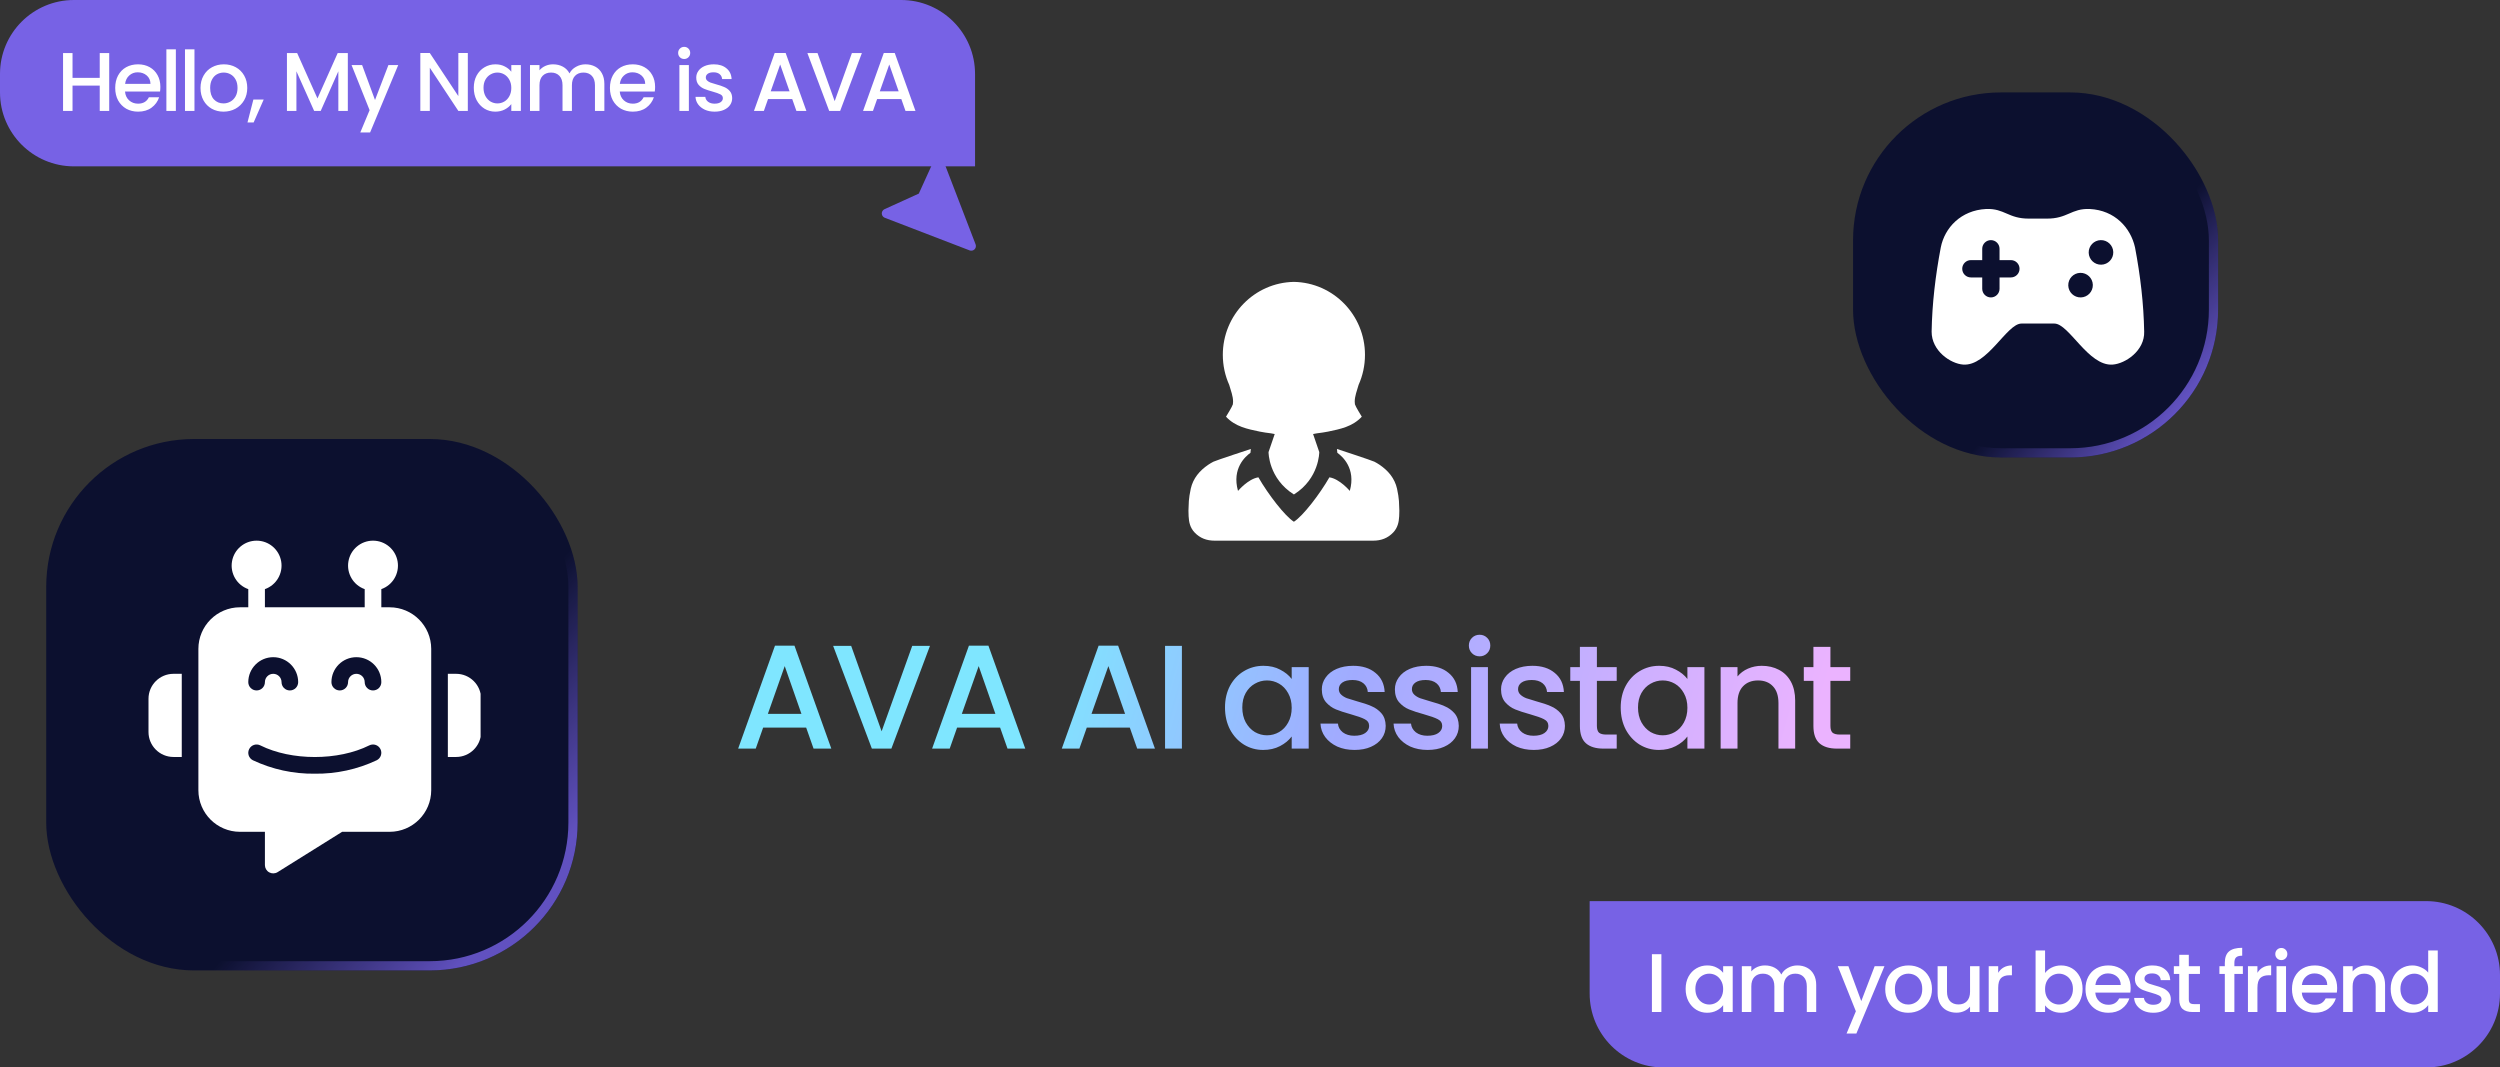 <svg width="541" height="231" viewBox="0 0 541 231" fill="none" xmlns="http://www.w3.org/2000/svg">
<rect x="0" y="0" width="541" height="231" fill="#333333" stroke="none"/>
<path d="M0 16C0 7.163 7.163 0 16 0H195C203.837 0 211 7.163 211 16V36H16C7.163 36 0 28.837 0 20V16Z" fill="#7762E5"/>
<path d="M23.634 11.49V24H21.582V18.528H15.696V24H13.644V11.49H15.696V16.854H21.582V11.49H23.634ZM34.705 18.798C34.705 19.17 34.681 19.506 34.633 19.806H27.055C27.115 20.598 27.409 21.234 27.937 21.714C28.465 22.194 29.113 22.434 29.881 22.434C30.985 22.434 31.765 21.972 32.221 21.048H34.435C34.135 21.96 33.589 22.71 32.797 23.298C32.017 23.874 31.045 24.162 29.881 24.162C28.933 24.162 28.081 23.952 27.325 23.532C26.581 23.1 25.993 22.5 25.561 21.732C25.141 20.952 24.931 20.052 24.931 19.032C24.931 18.012 25.135 17.118 25.543 16.35C25.963 15.57 26.545 14.97 27.289 14.55C28.045 14.13 28.909 13.92 29.881 13.92C30.817 13.92 31.651 14.124 32.383 14.532C33.115 14.94 33.685 15.516 34.093 16.26C34.501 16.992 34.705 17.838 34.705 18.798ZM32.563 18.15C32.551 17.394 32.281 16.788 31.753 16.332C31.225 15.876 30.571 15.648 29.791 15.648C29.083 15.648 28.477 15.876 27.973 16.332C27.469 16.776 27.169 17.382 27.073 18.15H32.563ZM38.056 10.68V24H36.005V10.68H38.056ZM42.083 10.68V24H40.031V10.68H42.083ZM48.359 24.162C47.423 24.162 46.577 23.952 45.821 23.532C45.065 23.1 44.471 22.5 44.039 21.732C43.607 20.952 43.391 20.052 43.391 19.032C43.391 18.024 43.613 17.13 44.057 16.35C44.501 15.57 45.107 14.97 45.875 14.55C46.643 14.13 47.501 13.92 48.449 13.92C49.397 13.92 50.255 14.13 51.023 14.55C51.791 14.97 52.397 15.57 52.841 16.35C53.285 17.13 53.507 18.024 53.507 19.032C53.507 20.04 53.279 20.934 52.823 21.714C52.367 22.494 51.743 23.1 50.951 23.532C50.171 23.952 49.307 24.162 48.359 24.162ZM48.359 22.38C48.887 22.38 49.379 22.254 49.835 22.002C50.303 21.75 50.681 21.372 50.969 20.868C51.257 20.364 51.401 19.752 51.401 19.032C51.401 18.312 51.263 17.706 50.987 17.214C50.711 16.71 50.345 16.332 49.889 16.08C49.433 15.828 48.941 15.702 48.413 15.702C47.885 15.702 47.393 15.828 46.937 16.08C46.493 16.332 46.139 16.71 45.875 17.214C45.611 17.706 45.479 18.312 45.479 19.032C45.479 20.1 45.749 20.928 46.289 21.516C46.841 22.092 47.531 22.38 48.359 22.38ZM57.065 21.534L54.887 26.502H53.555L54.833 21.534H57.065ZM75.27 11.49V24H73.218V15.432L69.402 24H67.98L64.146 15.432V24H62.094V11.49H64.308L68.7 21.3L73.074 11.49H75.27ZM86.175 14.082L80.091 28.662H77.967L79.983 23.838L76.077 14.082H78.363L81.153 21.642L84.051 14.082H86.175ZM101.237 24H99.185L93.011 14.658V24H90.959V11.472H93.011L99.185 20.796V11.472H101.237V24ZM102.528 18.996C102.528 18 102.732 17.118 103.14 16.35C103.56 15.582 104.124 14.988 104.832 14.568C105.552 14.136 106.344 13.92 107.208 13.92C107.988 13.92 108.666 14.076 109.242 14.388C109.83 14.688 110.298 15.066 110.646 15.522V14.082H112.716V24H110.646V22.524C110.298 22.992 109.824 23.382 109.224 23.694C108.624 24.006 107.94 24.162 107.172 24.162C106.32 24.162 105.54 23.946 104.832 23.514C104.124 23.07 103.56 22.458 103.14 21.678C102.732 20.886 102.528 19.992 102.528 18.996ZM110.646 19.032C110.646 18.348 110.502 17.754 110.214 17.25C109.938 16.746 109.572 16.362 109.116 16.098C108.66 15.834 108.168 15.702 107.64 15.702C107.112 15.702 106.62 15.834 106.164 16.098C105.708 16.35 105.336 16.728 105.048 17.232C104.772 17.724 104.634 18.312 104.634 18.996C104.634 19.68 104.772 20.28 105.048 20.796C105.336 21.312 105.708 21.708 106.164 21.984C106.632 22.248 107.124 22.38 107.64 22.38C108.168 22.38 108.66 22.248 109.116 21.984C109.572 21.72 109.938 21.336 110.214 20.832C110.502 20.316 110.646 19.716 110.646 19.032ZM126.697 13.92C127.477 13.92 128.173 14.082 128.785 14.406C129.409 14.73 129.895 15.21 130.243 15.846C130.603 16.482 130.783 17.25 130.783 18.15V24H128.749V18.456C128.749 17.568 128.527 16.89 128.083 16.422C127.639 15.942 127.033 15.702 126.265 15.702C125.497 15.702 124.885 15.942 124.429 16.422C123.985 16.89 123.763 17.568 123.763 18.456V24H121.729V18.456C121.729 17.568 121.507 16.89 121.063 16.422C120.619 15.942 120.013 15.702 119.245 15.702C118.477 15.702 117.865 15.942 117.409 16.422C116.965 16.89 116.743 17.568 116.743 18.456V24H114.691V14.082H116.743V15.216C117.079 14.808 117.505 14.49 118.021 14.262C118.537 14.034 119.089 13.92 119.677 13.92C120.469 13.92 121.177 14.088 121.801 14.424C122.425 14.76 122.905 15.246 123.241 15.882C123.541 15.282 124.009 14.808 124.645 14.46C125.281 14.1 125.965 13.92 126.697 13.92ZM141.764 18.798C141.764 19.17 141.74 19.506 141.692 19.806H134.114C134.174 20.598 134.468 21.234 134.996 21.714C135.524 22.194 136.172 22.434 136.94 22.434C138.044 22.434 138.824 21.972 139.28 21.048H141.494C141.194 21.96 140.648 22.71 139.856 23.298C139.076 23.874 138.104 24.162 136.94 24.162C135.992 24.162 135.14 23.952 134.384 23.532C133.64 23.1 133.052 22.5 132.62 21.732C132.2 20.952 131.99 20.052 131.99 19.032C131.99 18.012 132.194 17.118 132.602 16.35C133.022 15.57 133.604 14.97 134.348 14.55C135.104 14.13 135.968 13.92 136.94 13.92C137.876 13.92 138.71 14.124 139.442 14.532C140.174 14.94 140.744 15.516 141.152 16.26C141.56 16.992 141.764 17.838 141.764 18.798ZM139.622 18.15C139.61 17.394 139.34 16.788 138.812 16.332C138.284 15.876 137.63 15.648 136.85 15.648C136.142 15.648 135.536 15.876 135.032 16.332C134.528 16.776 134.228 17.382 134.132 18.15H139.622ZM148.064 12.768C147.692 12.768 147.38 12.642 147.128 12.39C146.876 12.138 146.75 11.826 146.75 11.454C146.75 11.082 146.876 10.77 147.128 10.518C147.38 10.266 147.692 10.14 148.064 10.14C148.424 10.14 148.73 10.266 148.982 10.518C149.234 10.77 149.36 11.082 149.36 11.454C149.36 11.826 149.234 12.138 148.982 12.39C148.73 12.642 148.424 12.768 148.064 12.768ZM149.072 14.082V24H147.02V14.082H149.072ZM154.646 24.162C153.866 24.162 153.164 24.024 152.54 23.748C151.928 23.46 151.442 23.076 151.082 22.596C150.722 22.104 150.53 21.558 150.506 20.958H152.63C152.666 21.378 152.864 21.732 153.224 22.02C153.596 22.296 154.058 22.434 154.61 22.434C155.186 22.434 155.63 22.326 155.942 22.11C156.266 21.882 156.428 21.594 156.428 21.246C156.428 20.874 156.248 20.598 155.888 20.418C155.54 20.238 154.982 20.04 154.214 19.824C153.47 19.62 152.864 19.422 152.396 19.23C151.928 19.038 151.52 18.744 151.172 18.348C150.836 17.952 150.668 17.43 150.668 16.782C150.668 16.254 150.824 15.774 151.136 15.342C151.448 14.898 151.892 14.55 152.468 14.298C153.056 14.046 153.728 13.92 154.484 13.92C155.612 13.92 156.518 14.208 157.202 14.784C157.898 15.348 158.27 16.122 158.318 17.106H156.266C156.23 16.662 156.05 16.308 155.726 16.044C155.402 15.78 154.964 15.648 154.412 15.648C153.872 15.648 153.458 15.75 153.17 15.954C152.882 16.158 152.738 16.428 152.738 16.764C152.738 17.028 152.834 17.25 153.026 17.43C153.218 17.61 153.452 17.754 153.728 17.862C154.004 17.958 154.412 18.084 154.952 18.24C155.672 18.432 156.26 18.63 156.716 18.834C157.184 19.026 157.586 19.314 157.922 19.698C158.258 20.082 158.432 20.592 158.444 21.228C158.444 21.792 158.288 22.296 157.976 22.74C157.664 23.184 157.22 23.532 156.644 23.784C156.08 24.036 155.414 24.162 154.646 24.162ZM171.439 21.444H166.201L165.301 24H163.159L167.641 11.472H170.017L174.499 24H172.339L171.439 21.444ZM170.863 19.77L168.829 13.956L166.777 19.77H170.863ZM186.509 11.49L181.811 24H179.435L174.719 11.49H176.915L180.623 21.894L184.349 11.49H186.509ZM195.047 21.444H189.809L188.909 24H186.767L191.249 11.472H193.625L198.107 24H195.947L195.047 21.444ZM194.471 19.77L192.437 13.956L190.385 19.77H194.471Z" fill="white"/>
<path d="M344 195H525C533.837 195 541 202.163 541 211V215C541 223.837 533.837 231 525 231H360C351.163 231 344 223.837 344 215V195Z" fill="#7762E5"/>
<path d="M359.525 206.49V219H357.473V206.49H359.525ZM364.771 213.996C364.771 213 364.975 212.118 365.383 211.35C365.803 210.582 366.367 209.988 367.075 209.568C367.795 209.136 368.587 208.92 369.451 208.92C370.231 208.92 370.909 209.076 371.485 209.388C372.073 209.688 372.541 210.066 372.889 210.522V209.082H374.959V219H372.889V217.524C372.541 217.992 372.067 218.382 371.467 218.694C370.867 219.006 370.183 219.162 369.415 219.162C368.563 219.162 367.783 218.946 367.075 218.514C366.367 218.07 365.803 217.458 365.383 216.678C364.975 215.886 364.771 214.992 364.771 213.996ZM372.889 214.032C372.889 213.348 372.745 212.754 372.457 212.25C372.181 211.746 371.815 211.362 371.359 211.098C370.903 210.834 370.411 210.702 369.883 210.702C369.355 210.702 368.863 210.834 368.407 211.098C367.951 211.35 367.579 211.728 367.291 212.232C367.015 212.724 366.877 213.312 366.877 213.996C366.877 214.68 367.015 215.28 367.291 215.796C367.579 216.312 367.951 216.708 368.407 216.984C368.875 217.248 369.367 217.38 369.883 217.38C370.411 217.38 370.903 217.248 371.359 216.984C371.815 216.72 372.181 216.336 372.457 215.832C372.745 215.316 372.889 214.716 372.889 214.032ZM388.94 208.92C389.72 208.92 390.416 209.082 391.028 209.406C391.652 209.73 392.138 210.21 392.486 210.846C392.846 211.482 393.026 212.25 393.026 213.15V219H390.992V213.456C390.992 212.568 390.77 211.89 390.326 211.422C389.882 210.942 389.276 210.702 388.508 210.702C387.74 210.702 387.128 210.942 386.672 211.422C386.228 211.89 386.006 212.568 386.006 213.456V219H383.972V213.456C383.972 212.568 383.75 211.89 383.306 211.422C382.862 210.942 382.256 210.702 381.488 210.702C380.72 210.702 380.108 210.942 379.652 211.422C379.208 211.89 378.986 212.568 378.986 213.456V219H376.934V209.082H378.986V210.216C379.322 209.808 379.748 209.49 380.264 209.262C380.78 209.034 381.332 208.92 381.92 208.92C382.712 208.92 383.42 209.088 384.044 209.424C384.668 209.76 385.148 210.246 385.484 210.882C385.784 210.282 386.252 209.808 386.888 209.46C387.524 209.1 388.208 208.92 388.94 208.92ZM407.801 209.082L401.717 223.662H399.593L401.609 218.838L397.703 209.082H399.989L402.779 216.642L405.677 209.082H407.801ZM412.931 219.162C411.995 219.162 411.149 218.952 410.393 218.532C409.637 218.1 409.043 217.5 408.611 216.732C408.179 215.952 407.963 215.052 407.963 214.032C407.963 213.024 408.185 212.13 408.629 211.35C409.073 210.57 409.679 209.97 410.447 209.55C411.215 209.13 412.073 208.92 413.021 208.92C413.969 208.92 414.827 209.13 415.595 209.55C416.363 209.97 416.969 210.57 417.413 211.35C417.857 212.13 418.079 213.024 418.079 214.032C418.079 215.04 417.851 215.934 417.395 216.714C416.939 217.494 416.315 218.1 415.523 218.532C414.743 218.952 413.879 219.162 412.931 219.162ZM412.931 217.38C413.459 217.38 413.951 217.254 414.407 217.002C414.875 216.75 415.253 216.372 415.541 215.868C415.829 215.364 415.973 214.752 415.973 214.032C415.973 213.312 415.835 212.706 415.559 212.214C415.283 211.71 414.917 211.332 414.461 211.08C414.005 210.828 413.513 210.702 412.985 210.702C412.457 210.702 411.965 210.828 411.509 211.08C411.065 211.332 410.711 211.71 410.447 212.214C410.183 212.706 410.051 213.312 410.051 214.032C410.051 215.1 410.321 215.928 410.861 216.516C411.413 217.092 412.103 217.38 412.931 217.38ZM428.37 209.082V219H426.318V217.83C425.994 218.238 425.568 218.562 425.04 218.802C424.524 219.03 423.972 219.144 423.384 219.144C422.604 219.144 421.902 218.982 421.278 218.658C420.666 218.334 420.18 217.854 419.82 217.218C419.472 216.582 419.298 215.814 419.298 214.914V209.082H421.332V214.608C421.332 215.496 421.554 216.18 421.998 216.66C422.442 217.128 423.048 217.362 423.816 217.362C424.584 217.362 425.19 217.128 425.634 216.66C426.09 216.18 426.318 215.496 426.318 214.608V209.082H428.37ZM432.409 210.522C432.709 210.018 433.105 209.628 433.597 209.352C434.101 209.064 434.695 208.92 435.379 208.92V211.044H434.857C434.053 211.044 433.441 211.248 433.021 211.656C432.613 212.064 432.409 212.772 432.409 213.78V219H430.357V209.082H432.409V210.522ZM442.553 210.558C442.901 210.078 443.375 209.688 443.975 209.388C444.587 209.076 445.265 208.92 446.009 208.92C446.885 208.92 447.677 209.13 448.385 209.55C449.093 209.97 449.651 210.57 450.059 211.35C450.467 212.118 450.671 213 450.671 213.996C450.671 214.992 450.467 215.886 450.059 216.678C449.651 217.458 449.087 218.07 448.367 218.514C447.659 218.946 446.873 219.162 446.009 219.162C445.241 219.162 444.557 219.012 443.957 218.712C443.369 218.412 442.901 218.028 442.553 217.56V219H440.501V205.68H442.553V210.558ZM448.583 213.996C448.583 213.312 448.439 212.724 448.151 212.232C447.875 211.728 447.503 211.35 447.035 211.098C446.579 210.834 446.087 210.702 445.559 210.702C445.043 210.702 444.551 210.834 444.083 211.098C443.627 211.362 443.255 211.746 442.967 212.25C442.691 212.754 442.553 213.348 442.553 214.032C442.553 214.716 442.691 215.316 442.967 215.832C443.255 216.336 443.627 216.72 444.083 216.984C444.551 217.248 445.043 217.38 445.559 217.38C446.087 217.38 446.579 217.248 447.035 216.984C447.503 216.708 447.875 216.312 448.151 215.796C448.439 215.28 448.583 214.68 448.583 213.996ZM461.071 213.798C461.071 214.17 461.047 214.506 460.999 214.806H453.421C453.481 215.598 453.775 216.234 454.303 216.714C454.831 217.194 455.479 217.434 456.247 217.434C457.351 217.434 458.131 216.972 458.587 216.048H460.801C460.501 216.96 459.955 217.71 459.163 218.298C458.383 218.874 457.411 219.162 456.247 219.162C455.299 219.162 454.447 218.952 453.691 218.532C452.947 218.1 452.359 217.5 451.927 216.732C451.507 215.952 451.297 215.052 451.297 214.032C451.297 213.012 451.501 212.118 451.909 211.35C452.329 210.57 452.911 209.97 453.655 209.55C454.411 209.13 455.275 208.92 456.247 208.92C457.183 208.92 458.017 209.124 458.749 209.532C459.481 209.94 460.051 210.516 460.459 211.26C460.867 211.992 461.071 212.838 461.071 213.798ZM458.929 213.15C458.917 212.394 458.647 211.788 458.119 211.332C457.591 210.876 456.937 210.648 456.157 210.648C455.449 210.648 454.843 210.876 454.339 211.332C453.835 211.776 453.535 212.382 453.439 213.15H458.929ZM465.97 219.162C465.19 219.162 464.488 219.024 463.864 218.748C463.252 218.46 462.766 218.076 462.406 217.596C462.046 217.104 461.854 216.558 461.83 215.958H463.954C463.99 216.378 464.188 216.732 464.548 217.02C464.92 217.296 465.382 217.434 465.934 217.434C466.51 217.434 466.954 217.326 467.266 217.11C467.59 216.882 467.752 216.594 467.752 216.246C467.752 215.874 467.572 215.598 467.212 215.418C466.864 215.238 466.306 215.04 465.538 214.824C464.794 214.62 464.188 214.422 463.72 214.23C463.252 214.038 462.844 213.744 462.496 213.348C462.16 212.952 461.992 212.43 461.992 211.782C461.992 211.254 462.148 210.774 462.46 210.342C462.772 209.898 463.216 209.55 463.792 209.298C464.38 209.046 465.052 208.92 465.808 208.92C466.936 208.92 467.842 209.208 468.526 209.784C469.222 210.348 469.594 211.122 469.642 212.106H467.59C467.554 211.662 467.374 211.308 467.05 211.044C466.726 210.78 466.288 210.648 465.736 210.648C465.196 210.648 464.782 210.75 464.494 210.954C464.206 211.158 464.062 211.428 464.062 211.764C464.062 212.028 464.158 212.25 464.35 212.43C464.542 212.61 464.776 212.754 465.052 212.862C465.328 212.958 465.736 213.084 466.276 213.24C466.996 213.432 467.584 213.63 468.04 213.834C468.508 214.026 468.91 214.314 469.246 214.698C469.582 215.082 469.756 215.592 469.768 216.228C469.768 216.792 469.612 217.296 469.3 217.74C468.988 218.184 468.544 218.532 467.968 218.784C467.404 219.036 466.738 219.162 465.97 219.162ZM473.659 210.756V216.246C473.659 216.618 473.743 216.888 473.911 217.056C474.091 217.212 474.391 217.29 474.811 217.29H476.071V219H474.451C473.527 219 472.819 218.784 472.327 218.352C471.835 217.92 471.589 217.218 471.589 216.246V210.756H470.419V209.082H471.589V206.616H473.659V209.082H476.071V210.756H473.659ZM485.356 210.756H483.52V219H481.45V210.756H480.28V209.082H481.45V208.38C481.45 207.24 481.75 206.412 482.35 205.896C482.962 205.368 483.916 205.104 485.212 205.104V206.814C484.588 206.814 484.15 206.934 483.898 207.174C483.646 207.402 483.52 207.804 483.52 208.38V209.082H485.356V210.756ZM488.507 210.522C488.807 210.018 489.203 209.628 489.695 209.352C490.199 209.064 490.793 208.92 491.477 208.92V211.044H490.955C490.151 211.044 489.539 211.248 489.119 211.656C488.711 212.064 488.507 212.772 488.507 213.78V219H486.455V209.082H488.507V210.522ZM493.687 207.768C493.315 207.768 493.003 207.642 492.751 207.39C492.499 207.138 492.373 206.826 492.373 206.454C492.373 206.082 492.499 205.77 492.751 205.518C493.003 205.266 493.315 205.14 493.687 205.14C494.047 205.14 494.353 205.266 494.605 205.518C494.857 205.77 494.983 206.082 494.983 206.454C494.983 206.826 494.857 207.138 494.605 207.39C494.353 207.642 494.047 207.768 493.687 207.768ZM494.695 209.082V219H492.643V209.082H494.695ZM505.759 213.798C505.759 214.17 505.735 214.506 505.687 214.806H498.109C498.169 215.598 498.463 216.234 498.991 216.714C499.519 217.194 500.167 217.434 500.935 217.434C502.039 217.434 502.819 216.972 503.275 216.048H505.489C505.189 216.96 504.643 217.71 503.851 218.298C503.071 218.874 502.099 219.162 500.935 219.162C499.987 219.162 499.135 218.952 498.379 218.532C497.635 218.1 497.047 217.5 496.615 216.732C496.195 215.952 495.985 215.052 495.985 214.032C495.985 213.012 496.189 212.118 496.597 211.35C497.017 210.57 497.599 209.97 498.343 209.55C499.099 209.13 499.963 208.92 500.935 208.92C501.871 208.92 502.705 209.124 503.437 209.532C504.169 209.94 504.739 210.516 505.147 211.26C505.555 211.992 505.759 212.838 505.759 213.798ZM503.617 213.15C503.605 212.394 503.335 211.788 502.807 211.332C502.279 210.876 501.625 210.648 500.845 210.648C500.137 210.648 499.531 210.876 499.027 211.332C498.523 211.776 498.223 212.382 498.127 213.15H503.617ZM512.062 208.92C512.842 208.92 513.538 209.082 514.15 209.406C514.774 209.73 515.26 210.21 515.608 210.846C515.956 211.482 516.13 212.25 516.13 213.15V219H514.096V213.456C514.096 212.568 513.874 211.89 513.43 211.422C512.986 210.942 512.38 210.702 511.612 210.702C510.844 210.702 510.232 210.942 509.776 211.422C509.332 211.89 509.11 212.568 509.11 213.456V219H507.058V209.082H509.11V210.216C509.446 209.808 509.872 209.49 510.388 209.262C510.916 209.034 511.474 208.92 512.062 208.92ZM517.344 213.996C517.344 213 517.548 212.118 517.956 211.35C518.376 210.582 518.94 209.988 519.648 209.568C520.368 209.136 521.166 208.92 522.042 208.92C522.69 208.92 523.326 209.064 523.95 209.352C524.586 209.628 525.09 210 525.462 210.468V205.68H527.532V219H525.462V217.506C525.126 217.986 524.658 218.382 524.058 218.694C523.47 219.006 522.792 219.162 522.024 219.162C521.16 219.162 520.368 218.946 519.648 218.514C518.94 218.07 518.376 217.458 517.956 216.678C517.548 215.886 517.344 214.992 517.344 213.996ZM525.462 214.032C525.462 213.348 525.318 212.754 525.03 212.25C524.754 211.746 524.388 211.362 523.932 211.098C523.476 210.834 522.984 210.702 522.456 210.702C521.928 210.702 521.436 210.834 520.98 211.098C520.524 211.35 520.152 211.728 519.864 212.232C519.588 212.724 519.45 213.312 519.45 213.996C519.45 214.68 519.588 215.28 519.864 215.796C520.152 216.312 520.524 216.708 520.98 216.984C521.448 217.248 521.94 217.38 522.456 217.38C522.984 217.38 523.476 217.248 523.932 216.984C524.388 216.72 524.754 216.336 525.03 215.832C525.318 215.316 525.462 214.716 525.462 214.032Z" fill="white"/>
<path d="M191.394 45.275L198.831 41.894L202.211 34.458C202.292 34.278 202.425 34.127 202.592 34.023C202.76 33.918 202.954 33.866 203.151 33.872C203.348 33.878 203.539 33.941 203.7 34.055C203.86 34.169 203.984 34.328 204.055 34.512L211.126 52.897C211.192 53.077 211.205 53.273 211.164 53.461C211.122 53.648 211.028 53.82 210.892 53.956C210.756 54.092 210.584 54.186 210.397 54.227C210.209 54.269 210.013 54.255 209.833 54.189L191.448 47.118C191.267 47.045 191.11 46.921 190.998 46.76C190.887 46.6 190.824 46.41 190.818 46.214C190.812 46.019 190.864 45.826 190.966 45.659C191.068 45.492 191.217 45.359 191.394 45.275Z" fill="#7762E5"/>
<rect x="401" y="20" width="79" height="79" rx="32" fill="#0C102F"/>
<rect x="402" y="21" width="77" height="77" rx="31" stroke="url(#paint0_linear_3_125)" stroke-opacity="0.8" stroke-width="2"/>
<rect x="10" y="95" width="115" height="115" rx="32" fill="#0C102F"/>
<rect x="11" y="96" width="113" height="113" rx="31" stroke="url(#paint1_linear_3_125)" stroke-opacity="0.8" stroke-width="2"/>
<g clip-path="url(#clip0_3_125)">
<path d="M464 71.747C463.892 65.745 463.183 59.676 462.021 53.551C461.074 49.295 457.667 45.504 452.223 45.227C448.205 45.062 447.427 47.351 442.874 47.307C441.627 47.299 440.381 47.299 439.134 47.307C434.58 47.351 433.801 45.062 429.784 45.227C424.339 45.504 420.826 49.285 419.983 53.551C418.819 59.676 418.11 65.744 418.004 71.746C417.977 75.925 422.103 78.704 424.825 78.895C430.084 79.292 434.262 70.019 437.445 70.018C439.818 70.032 442.189 70.033 444.562 70.018C447.746 70.018 451.92 79.293 457.183 78.896C459.904 78.705 464.137 75.907 464.001 71.747H464ZM435.155 60.037H432.702V62.489C432.702 63.524 431.863 64.364 430.828 64.364C429.793 64.364 428.954 63.524 428.954 62.489V60.037H426.501C425.466 60.037 424.627 59.197 424.627 58.163C424.627 57.127 425.466 56.288 426.501 56.288H428.954V53.836C428.954 52.801 429.793 51.962 430.828 51.962C431.863 51.962 432.702 52.801 432.702 53.836V56.288H435.155C436.19 56.288 437.029 57.127 437.029 58.163C437.029 59.197 436.19 60.037 435.155 60.037ZM450.3 64.363C448.833 64.402 447.612 63.243 447.573 61.777C447.534 60.305 448.694 59.083 450.16 59.046C451.628 59.009 452.85 60.167 452.888 61.635C452.925 63.103 451.767 64.325 450.3 64.363ZM454.724 57.278C453.257 57.32 452.035 56.16 451.994 54.693C451.957 53.223 453.115 52.003 454.583 51.962C456.053 51.924 457.273 53.084 457.313 54.552C457.352 56.019 456.191 57.242 454.724 57.278Z" fill="white"/>
</g>
<g clip-path="url(#clip1_3_125)">
<path d="M302.733 108.419C302.698 108.021 302.652 107.624 302.594 107.228C302.594 107.227 302.363 105.944 302.318 105.748C301.804 103.492 300.402 101.837 298.508 100.554C298.154 100.314 297.786 100.106 297.414 99.91C296.924 99.652 289.509 97.216 289.316 97.155C289.361 97.409 289.392 97.689 289.403 97.993C290.435 98.719 293.478 101.335 292.096 106.232C292.096 106.232 289.912 103.628 287.683 103.293C285.56 106.993 281.946 111.677 280 112.907C278.054 111.677 274.44 106.993 272.317 103.293C270.088 103.628 267.904 106.232 267.904 106.232C266.522 101.335 269.565 98.719 270.597 97.993C270.608 97.689 270.639 97.409 270.684 97.155C270.491 97.216 263.076 99.652 262.586 99.91C262.214 100.106 261.846 100.314 261.492 100.554C259.598 101.837 258.196 103.492 257.682 105.748C257.637 105.944 257.406 107.228 257.406 107.228C257.348 107.624 257.302 108.021 257.267 108.419C257.265 108.436 257.182 110.509 257.182 110.52C257.182 110.52 257.204 111.492 257.216 111.724C257.282 113.012 257.553 114.21 258.493 115.209C259.691 116.48 261.147 117.001 262.854 117C268.569 116.998 274.285 116.997 280 116.997C285.716 116.997 291.431 116.998 297.146 117C298.853 117.001 300.309 116.48 301.507 115.209C302.447 114.21 302.717 113.012 302.784 111.724C302.796 111.492 302.817 110.52 302.817 110.52C302.818 110.509 302.735 108.436 302.733 108.419Z" fill="white"/>
<path d="M266.552 85.116C266.729 85.757 266.843 86.36 266.838 86.933C266.837 87.124 266.822 87.312 266.793 87.496C266.632 88.038 265.49 89.866 265.307 90.173C267.32 92.343 269.986 92.846 272.616 93.4C273.393 93.564 274.186 93.662 275.028 93.771C275.299 93.821 275.573 93.872 275.848 93.924L274.512 97.829C274.512 97.829 274.474 103.527 279.983 106.994H280.017C285.526 103.527 285.488 97.829 285.488 97.829L284.152 93.924C284.427 93.872 284.701 93.821 284.972 93.772C285.815 93.663 286.607 93.564 287.385 93.401C290.014 92.847 292.68 92.343 294.693 90.173C294.511 89.866 293.368 88.038 293.208 87.496C293.178 87.312 293.163 87.124 293.162 86.933C293.157 86.361 293.271 85.757 293.449 85.116C293.617 84.506 293.812 83.9 293.997 83.29C294.887 81.307 295.382 79.105 295.382 76.786C295.382 68.164 288.529 61.158 280.017 61.001V61C280.011 61 280.006 61 280 61.001C279.994 61 279.988 61 279.983 61V61.001C271.471 61.158 264.618 68.164 264.618 76.786C264.618 79.105 265.113 81.307 266.003 83.29C266.189 83.899 266.383 84.506 266.552 85.116Z" fill="white"/>
</g>
<path d="M174.455 157.456H165.143L163.543 162H159.735L167.703 139.728H171.927L179.895 162H176.055L174.455 157.456ZM173.431 154.48L169.815 144.144L166.167 154.48H173.431ZM201.247 139.76L192.895 162H188.671L180.287 139.76H184.191L190.783 158.256L197.407 139.76H201.247ZM216.426 157.456H207.114L205.514 162H201.706L209.674 139.728H213.898L221.866 162H218.026L216.426 157.456ZM215.402 154.48L211.786 144.144L208.138 154.48H215.402ZM244.491 157.456H235.179L233.579 162H229.771L237.739 139.728H241.963L249.931 162H246.091L244.491 157.456ZM243.467 154.48L239.851 144.144L236.203 154.48H243.467ZM255.764 139.76V162H252.116V139.76H255.764ZM265.09 153.104C265.09 151.333 265.452 149.765 266.178 148.4C266.924 147.035 267.927 145.979 269.186 145.232C270.466 144.464 271.874 144.08 273.41 144.08C274.796 144.08 276.002 144.357 277.026 144.912C278.071 145.445 278.903 146.117 279.522 146.928V144.368H283.202V162H279.522V159.376C278.903 160.208 278.06 160.901 276.994 161.456C275.927 162.011 274.711 162.288 273.346 162.288C271.831 162.288 270.444 161.904 269.186 161.136C267.927 160.347 266.924 159.259 266.178 157.872C265.452 156.464 265.09 154.875 265.09 153.104ZM279.522 153.168C279.522 151.952 279.266 150.896 278.754 150C278.263 149.104 277.612 148.421 276.802 147.952C275.991 147.483 275.116 147.248 274.178 147.248C273.239 147.248 272.364 147.483 271.554 147.952C270.743 148.4 270.082 149.072 269.57 149.968C269.079 150.843 268.834 151.888 268.834 153.104C268.834 154.32 269.079 155.387 269.57 156.304C270.082 157.221 270.743 157.925 271.554 158.416C272.386 158.885 273.26 159.12 274.178 159.12C275.116 159.12 275.991 158.885 276.802 158.416C277.612 157.947 278.263 157.264 278.754 156.368C279.266 155.451 279.522 154.384 279.522 153.168ZM293.113 162.288C291.726 162.288 290.478 162.043 289.369 161.552C288.281 161.04 287.417 160.357 286.777 159.504C286.137 158.629 285.796 157.659 285.753 156.592H289.529C289.593 157.339 289.945 157.968 290.585 158.48C291.246 158.971 292.068 159.216 293.049 159.216C294.073 159.216 294.862 159.024 295.417 158.64C295.993 158.235 296.281 157.723 296.281 157.104C296.281 156.443 295.961 155.952 295.321 155.632C294.702 155.312 293.71 154.96 292.345 154.576C291.022 154.213 289.945 153.861 289.113 153.52C288.281 153.179 287.556 152.656 286.937 151.952C286.34 151.248 286.041 150.32 286.041 149.168C286.041 148.229 286.318 147.376 286.873 146.608C287.428 145.819 288.217 145.2 289.241 144.752C290.286 144.304 291.481 144.08 292.825 144.08C294.83 144.08 296.441 144.592 297.657 145.616C298.894 146.619 299.556 147.995 299.641 149.744H295.993C295.929 148.955 295.609 148.325 295.033 147.856C294.457 147.387 293.678 147.152 292.697 147.152C291.737 147.152 291.001 147.333 290.489 147.696C289.977 148.059 289.721 148.539 289.721 149.136C289.721 149.605 289.892 150 290.233 150.32C290.574 150.64 290.99 150.896 291.481 151.088C291.972 151.259 292.697 151.483 293.657 151.76C294.937 152.101 295.982 152.453 296.793 152.816C297.625 153.157 298.34 153.669 298.937 154.352C299.534 155.035 299.844 155.941 299.865 157.072C299.865 158.075 299.588 158.971 299.033 159.76C298.478 160.549 297.689 161.168 296.665 161.616C295.662 162.064 294.478 162.288 293.113 162.288ZM308.927 162.288C307.54 162.288 306.292 162.043 305.183 161.552C304.095 161.04 303.231 160.357 302.591 159.504C301.951 158.629 301.61 157.659 301.567 156.592H305.343C305.407 157.339 305.759 157.968 306.399 158.48C307.06 158.971 307.882 159.216 308.863 159.216C309.887 159.216 310.676 159.024 311.231 158.64C311.807 158.235 312.095 157.723 312.095 157.104C312.095 156.443 311.775 155.952 311.135 155.632C310.516 155.312 309.524 154.96 308.159 154.576C306.836 154.213 305.759 153.861 304.927 153.52C304.095 153.179 303.37 152.656 302.751 151.952C302.154 151.248 301.855 150.32 301.855 149.168C301.855 148.229 302.132 147.376 302.687 146.608C303.242 145.819 304.031 145.2 305.055 144.752C306.1 144.304 307.295 144.08 308.639 144.08C310.644 144.08 312.255 144.592 313.471 145.616C314.708 146.619 315.37 147.995 315.455 149.744H311.807C311.743 148.955 311.423 148.325 310.847 147.856C310.271 147.387 309.492 147.152 308.511 147.152C307.551 147.152 306.815 147.333 306.303 147.696C305.791 148.059 305.535 148.539 305.535 149.136C305.535 149.605 305.706 150 306.047 150.32C306.388 150.64 306.804 150.896 307.295 151.088C307.786 151.259 308.511 151.483 309.471 151.76C310.751 152.101 311.796 152.453 312.607 152.816C313.439 153.157 314.154 153.669 314.751 154.352C315.348 155.035 315.658 155.941 315.679 157.072C315.679 158.075 315.402 158.971 314.847 159.76C314.292 160.549 313.503 161.168 312.479 161.616C311.476 162.064 310.292 162.288 308.927 162.288ZM320.197 142.032C319.535 142.032 318.981 141.808 318.533 141.36C318.085 140.912 317.861 140.357 317.861 139.696C317.861 139.035 318.085 138.48 318.533 138.032C318.981 137.584 319.535 137.36 320.197 137.36C320.837 137.36 321.381 137.584 321.829 138.032C322.277 138.48 322.501 139.035 322.501 139.696C322.501 140.357 322.277 140.912 321.829 141.36C321.381 141.808 320.837 142.032 320.197 142.032ZM321.989 144.368V162H318.341V144.368H321.989ZM331.898 162.288C330.511 162.288 329.263 162.043 328.154 161.552C327.066 161.04 326.202 160.357 325.562 159.504C324.922 158.629 324.581 157.659 324.538 156.592H328.314C328.378 157.339 328.73 157.968 329.37 158.48C330.031 158.971 330.853 159.216 331.834 159.216C332.858 159.216 333.647 159.024 334.202 158.64C334.778 158.235 335.066 157.723 335.066 157.104C335.066 156.443 334.746 155.952 334.106 155.632C333.487 155.312 332.495 154.96 331.13 154.576C329.807 154.213 328.73 153.861 327.898 153.52C327.066 153.179 326.341 152.656 325.722 151.952C325.125 151.248 324.826 150.32 324.826 149.168C324.826 148.229 325.103 147.376 325.658 146.608C326.213 145.819 327.002 145.2 328.026 144.752C329.071 144.304 330.266 144.08 331.61 144.08C333.615 144.08 335.226 144.592 336.442 145.616C337.679 146.619 338.341 147.995 338.426 149.744H334.778C334.714 148.955 334.394 148.325 333.818 147.856C333.242 147.387 332.463 147.152 331.482 147.152C330.522 147.152 329.786 147.333 329.274 147.696C328.762 148.059 328.506 148.539 328.506 149.136C328.506 149.605 328.677 150 329.018 150.32C329.359 150.64 329.775 150.896 330.266 151.088C330.757 151.259 331.482 151.483 332.442 151.76C333.722 152.101 334.767 152.453 335.578 152.816C336.41 153.157 337.125 153.669 337.722 154.352C338.319 155.035 338.629 155.941 338.65 157.072C338.65 158.075 338.373 158.971 337.818 159.76C337.263 160.549 336.474 161.168 335.45 161.616C334.447 162.064 333.263 162.288 331.898 162.288ZM345.568 147.344V157.104C345.568 157.765 345.717 158.245 346.016 158.544C346.336 158.821 346.869 158.96 347.616 158.96H349.856V162H346.976C345.333 162 344.075 161.616 343.2 160.848C342.325 160.08 341.888 158.832 341.888 157.104V147.344H339.808V144.368H341.888V139.984H345.568V144.368H349.856V147.344H345.568ZM350.722 153.104C350.722 151.333 351.085 149.765 351.81 148.4C352.557 147.035 353.559 145.979 354.818 145.232C356.098 144.464 357.506 144.08 359.042 144.08C360.429 144.08 361.634 144.357 362.658 144.912C363.703 145.445 364.535 146.117 365.154 146.928V144.368H368.834V162H365.154V159.376C364.535 160.208 363.693 160.901 362.626 161.456C361.559 162.011 360.343 162.288 358.978 162.288C357.463 162.288 356.077 161.904 354.818 161.136C353.559 160.347 352.557 159.259 351.81 157.872C351.085 156.464 350.722 154.875 350.722 153.104ZM365.154 153.168C365.154 151.952 364.898 150.896 364.386 150C363.895 149.104 363.245 148.421 362.434 147.952C361.623 147.483 360.749 147.248 359.81 147.248C358.871 147.248 357.997 147.483 357.186 147.952C356.375 148.4 355.714 149.072 355.202 149.968C354.711 150.843 354.466 151.888 354.466 153.104C354.466 154.32 354.711 155.387 355.202 156.304C355.714 157.221 356.375 157.925 357.186 158.416C358.018 158.885 358.893 159.12 359.81 159.12C360.749 159.12 361.623 158.885 362.434 158.416C363.245 157.947 363.895 157.264 364.386 156.368C364.898 155.451 365.154 154.384 365.154 153.168ZM381.242 144.08C382.628 144.08 383.866 144.368 384.954 144.944C386.063 145.52 386.927 146.373 387.546 147.504C388.164 148.635 388.474 150 388.474 151.6V162H384.858V152.144C384.858 150.565 384.463 149.36 383.674 148.528C382.884 147.675 381.807 147.248 380.442 147.248C379.076 147.248 377.988 147.675 377.178 148.528C376.388 149.36 375.994 150.565 375.994 152.144V162H372.346V144.368H375.994V146.384C376.591 145.659 377.348 145.093 378.266 144.688C379.204 144.283 380.196 144.08 381.242 144.08ZM396.103 147.344V157.104C396.103 157.765 396.252 158.245 396.551 158.544C396.871 158.821 397.404 158.96 398.151 158.96H400.391V162H397.511C395.868 162 394.61 161.616 393.735 160.848C392.86 160.08 392.423 158.832 392.423 157.104V147.344H390.343V144.368H392.423V139.984H396.103V144.368H400.391V147.344H396.103Z" fill="url(#paint2_linear_3_125)"/>
<g clip-path="url(#clip2_3_125)">
<path d="M84.318 131.418H82.519V127.488C84.998 126.612 86.485 124.077 86.04 121.486C85.595 118.894 83.349 117 80.72 117C78.09 117 75.844 118.894 75.399 121.486C74.954 124.077 76.442 126.612 78.92 127.488V131.418H57.327V127.488C59.806 126.612 61.292 124.077 60.848 121.486C60.403 118.894 58.157 117 55.528 117C52.898 117 50.651 118.894 50.207 121.486C49.762 124.077 51.249 126.612 53.728 127.488V131.418H51.928C46.962 131.424 42.936 135.449 42.931 140.415V171.006C42.936 175.973 46.962 179.998 51.928 180.004H57.327V187.201C57.327 187.855 57.682 188.458 58.254 188.775C58.826 189.091 59.526 189.073 60.08 188.726L74.038 180.004H84.318C89.286 179.999 93.311 175.973 93.316 171.006V140.415C93.311 135.449 89.286 131.423 84.318 131.418ZM59.126 142.215C62.106 142.218 64.521 144.634 64.525 147.613C64.525 148.607 63.719 149.412 62.725 149.412C61.731 149.412 60.926 148.607 60.926 147.613C60.926 146.62 60.12 145.814 59.126 145.814C58.132 145.814 57.327 146.62 57.327 147.613C57.327 148.607 56.521 149.412 55.528 149.412C54.534 149.412 53.728 148.607 53.728 147.613C53.731 144.634 56.146 142.218 59.126 142.215ZM81.524 164.518C77.336 166.493 72.753 167.489 68.123 167.428C63.493 167.489 58.911 166.494 54.722 164.518C53.833 164.074 53.474 162.993 53.918 162.104C54.362 161.215 55.443 160.854 56.332 161.299C63.054 164.659 73.195 164.659 79.915 161.299C80.804 160.854 81.885 161.215 82.329 162.104C82.774 162.993 82.413 164.074 81.524 164.518ZM80.72 149.412C80.243 149.413 79.784 149.223 79.447 148.886C79.11 148.549 78.92 148.091 78.92 147.613C78.92 146.62 78.115 145.814 77.121 145.814C76.127 145.814 75.321 146.62 75.321 147.613C75.321 148.607 74.516 149.412 73.522 149.412C72.528 149.412 71.722 148.607 71.722 147.613C71.722 144.632 74.139 142.215 77.121 142.215C80.102 142.215 82.519 144.632 82.519 147.613C82.519 148.091 82.33 148.549 81.992 148.886C81.655 149.223 81.197 149.413 80.72 149.412Z" fill="white"/>
<path d="M98.714 145.814H96.915V163.809H98.714C101.694 163.805 104.109 161.39 104.113 158.41V151.212C104.109 148.232 101.694 145.817 98.714 145.814Z" fill="white"/>
<path d="M32.135 151.212V158.41C32.138 161.39 34.553 163.805 37.533 163.809H39.333V145.814H37.533C34.553 145.817 32.138 148.232 32.135 151.212Z" fill="white"/>
</g>
<defs>
<linearGradient id="paint0_linear_3_125" x1="449.738" y1="70.649" x2="471.081" y2="88.806" gradientUnits="userSpaceOnUse">
<stop stop-color="#7762E5" stop-opacity="0"/>
<stop offset="1" stop-color="#7762E5"/>
</linearGradient>
<linearGradient id="paint1_linear_3_125" x1="80.948" y1="168.73" x2="112.016" y2="195.161" gradientUnits="userSpaceOnUse">
<stop stop-color="#7762E5" stop-opacity="0"/>
<stop offset="1" stop-color="#7762E5"/>
</linearGradient>
<linearGradient id="paint2_linear_3_125" x1="228.742" y1="133" x2="386.48" y2="178.49" gradientUnits="userSpaceOnUse">
<stop stop-color="#7FE6FF"/>
<stop offset="0.399" stop-color="#A1ABFF"/>
<stop offset="1" stop-color="#EBB3FF"/>
</linearGradient>
<clipPath id="clip0_3_125">
<rect width="46" height="46" fill="white" transform="translate(418 39.063)"/>
</clipPath>
<clipPath id="clip1_3_125">
<rect width="56" height="56" fill="white" transform="translate(252 61)"/>
</clipPath>
<clipPath id="clip2_3_125">
<rect width="72" height="72" fill="white" transform="translate(32 117)"/>
</clipPath>
</defs>
</svg>
